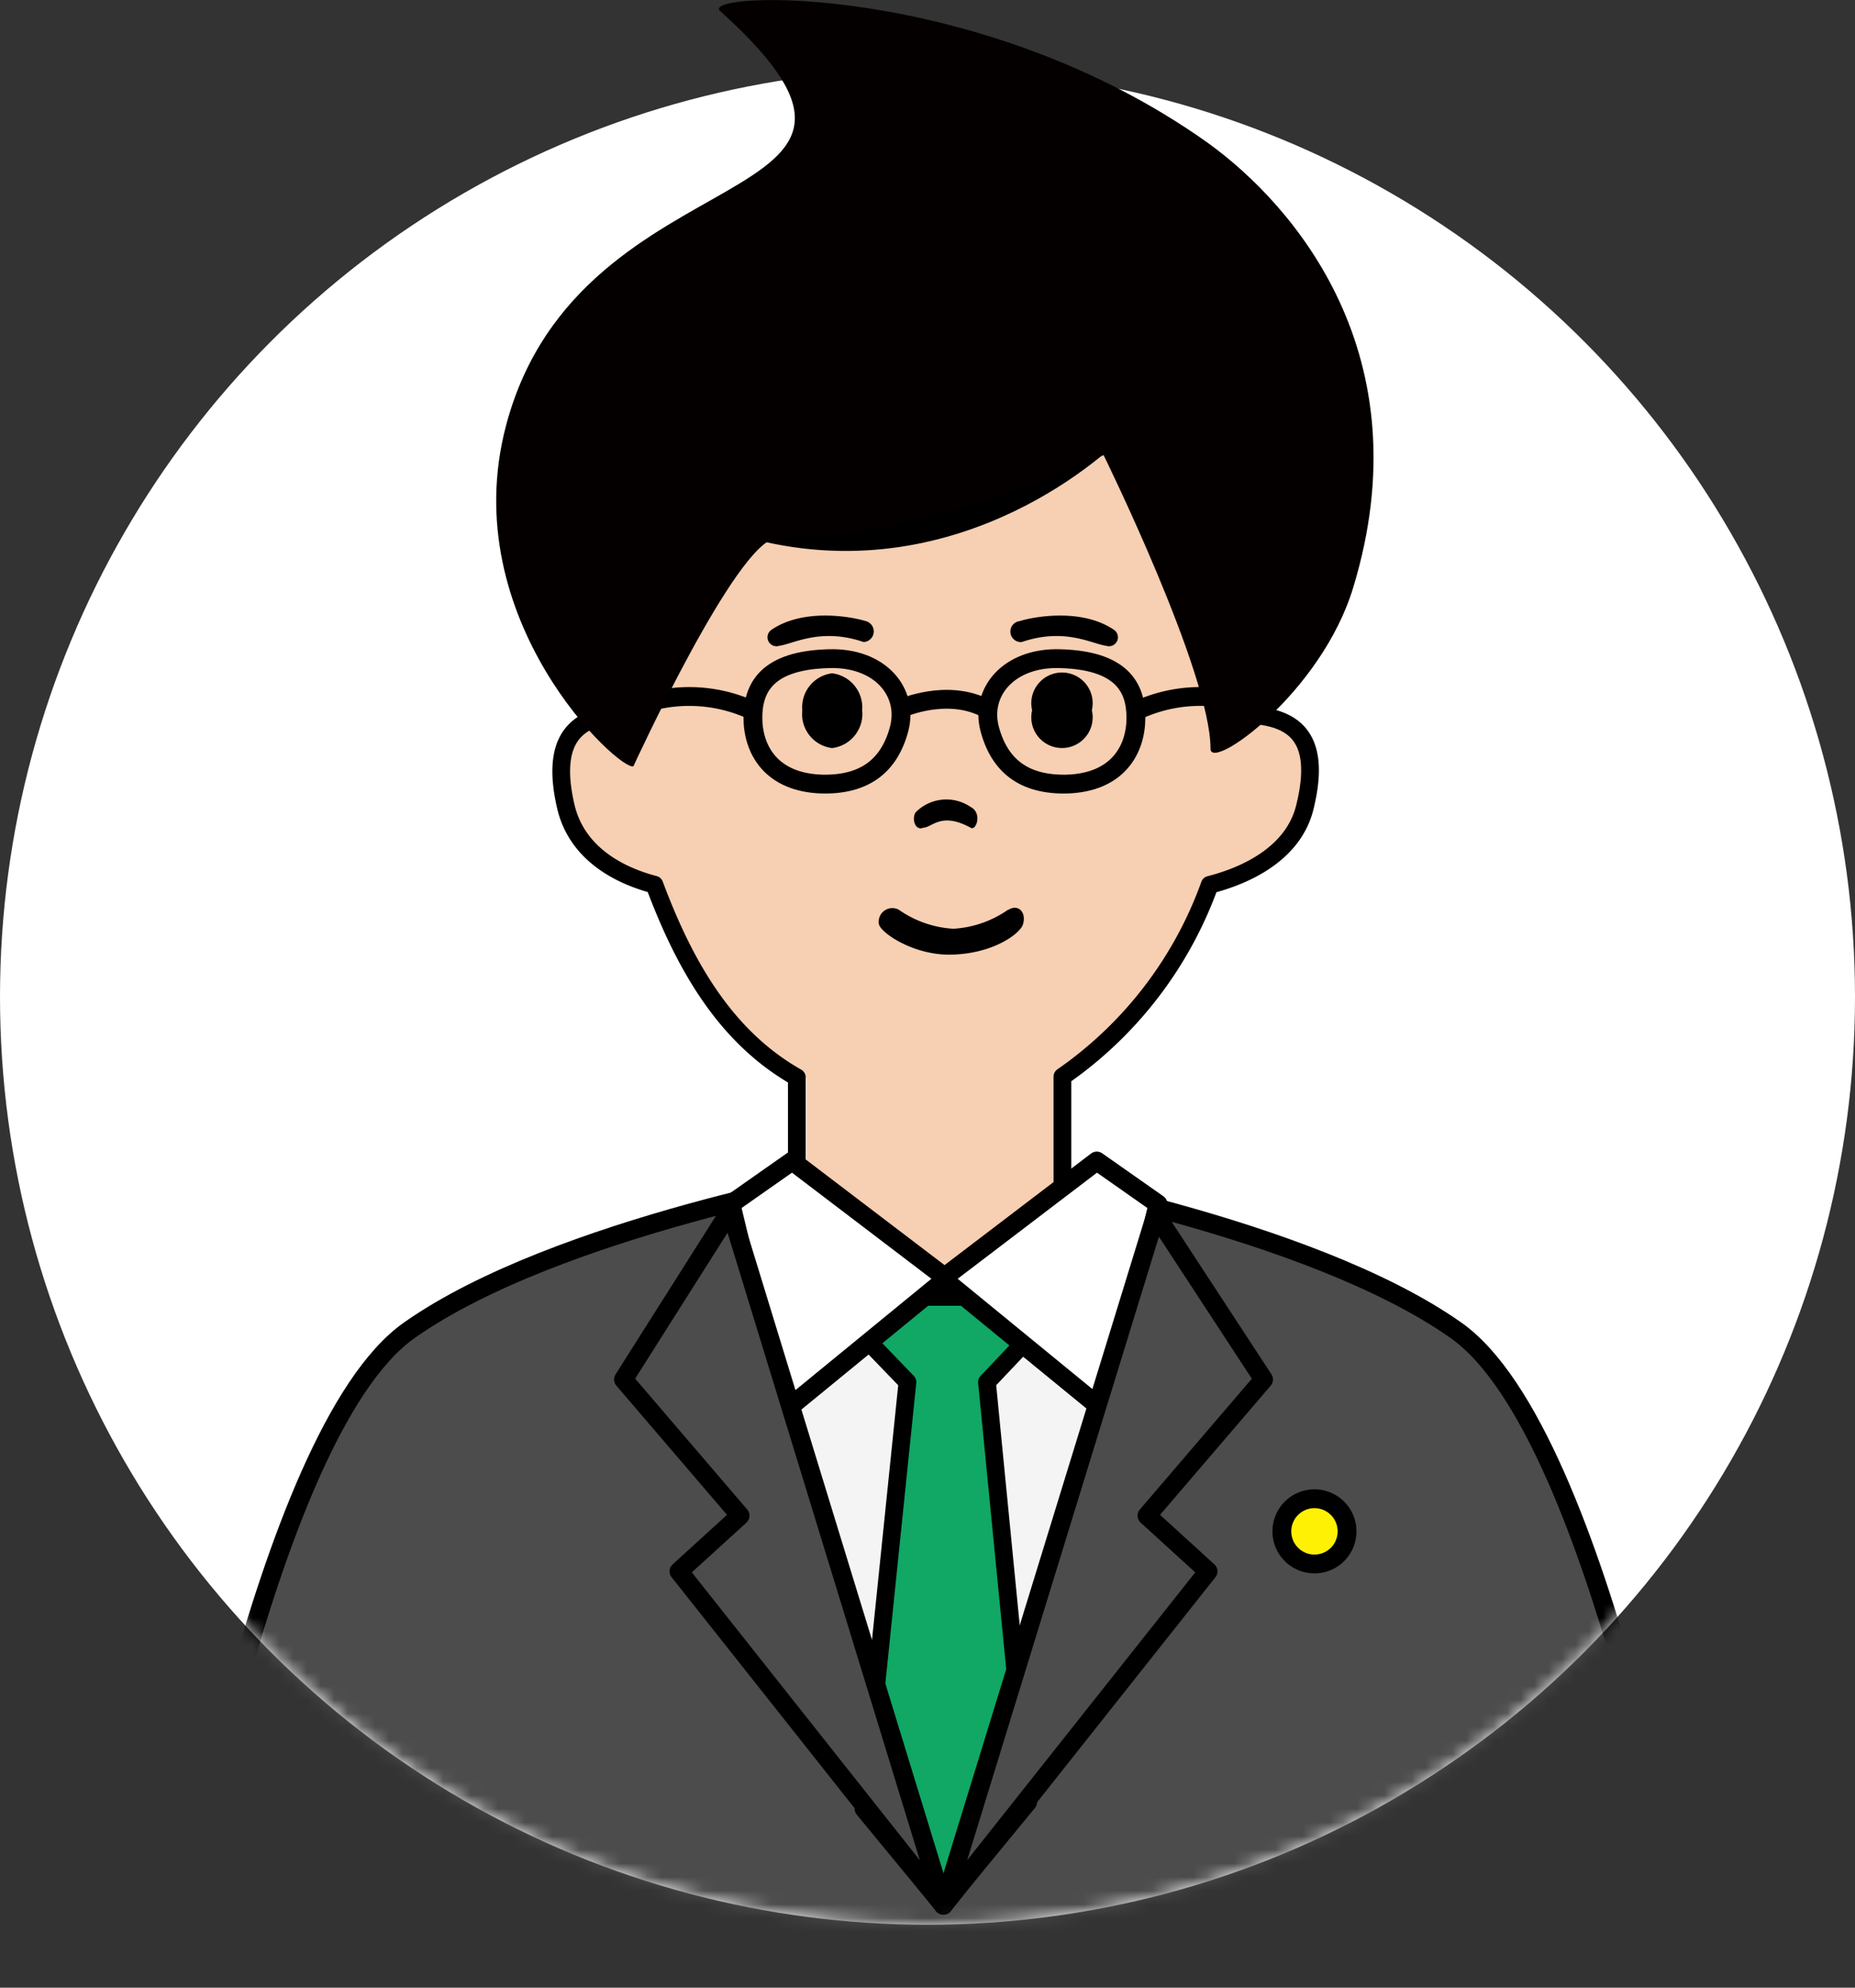 <svg id="レイヤー_1" data-name="レイヤー 1" xmlns="http://www.w3.org/2000/svg" xmlns:xlink="http://www.w3.org/1999/xlink" viewBox="0 0 136 145.66"><rect x="0" y="0" width="136" height="145.66" fill="#333333" stroke="none"/><defs><style>.cls-1,.cls-10{fill:#fff;}.cls-2{mask:url(#mask);}.cls-3{fill:#4c4c4c;}.cls-10,.cls-11,.cls-3,.cls-5,.cls-6,.cls-8,.cls-9{fill-rule:evenodd;}.cls-4,.cls-7{fill:none;stroke:#000;stroke-linecap:round;stroke-linejoin:round;}.cls-4{stroke-width:1.38px;}.cls-5{fill:#fff103;}.cls-6{fill:#f7cfb2;}.cls-7{stroke-width:1.3px;}.cls-8{fill:#f4f4f4;}.cls-9{fill:#10a864;}.cls-12{fill:#040000;}</style><mask id="mask" x="0" y="5.05" width="136" height="140.61" maskUnits="userSpaceOnUse"><g transform="translate(0 5.05)"><g id="mask-2"><circle id="path-1" class="cls-1" cx="68" cy="68" r="68"/></g></g></mask></defs><g id="Page-1"><g id="slice-copy"><g id="Group-17-Copy-16"><g id="Mask-2-2" data-name="Mask"><circle id="path-1-2" data-name="path-1" class="cls-1" cx="68" cy="73.05" r="68"/></g><g class="cls-2"><g id="Group-12"><path id="Fill-1" class="cls-3" d="M106.75,92.44C95.92,84.8,73.79,81,73.79,81L68.37,83.3,63,81S40.83,84.8,30,92.44s-17.34,47.48-17.34,47.48H124.1s-6.51-39.85-17.35-47.48" transform="translate(0 5.05)"/><path id="Stroke-3" class="cls-4" d="M106.75,92.44C95.92,84.8,73.79,81,73.79,81L68.37,83.3,63,81S40.83,84.8,30,92.44s-17.34,47.48-17.34,47.48H124.1S117.59,100.07,106.75,92.44Z" transform="translate(0 5.05)"/><path id="Fill-5" class="cls-5" d="M98.76,107.17a2.39,2.39,0,1,1-2.39-2.39,2.39,2.39,0,0,1,2.39,2.39" transform="translate(0 5.05)"/><path id="Stroke-7" class="cls-4" d="M98.76,107.17a2.39,2.39,0,1,1-2.39-2.39A2.39,2.39,0,0,1,98.76,107.17Z" transform="translate(0 5.05)"/><path id="Fill-9" class="cls-6" d="M80,24.66C70,21.85,53.68,27.74,53.68,27.74s-8,17.34-8,18.15c.41,15.08,8.54,30.64,23,30.64,15.31,0,23.11-17.37,23.08-33.26,0-3.13,2.2-14.72-11.76-18.61" transform="translate(0 5.05)"/><path id="Fill-11" class="cls-6" d="M46.86,47.19c-3.25,0-6.79.59-5.37,6.81,1.17,5.14,8.13,6.21,9.57,6.21s-4.2-13-4.2-13" transform="translate(0 5.05)"/><path id="Fill-13" class="cls-6" d="M90.37,47.3c3.25,0,6.87.48,5.45,6.7-1.17,5.14-8.12,6.21-9.57,6.21S90.37,47.3,90.37,47.3" transform="translate(0 5.05)"/><polygon id="Fill-15" class="cls-6" points="78.32 90.28 68.52 97.77 56.48 88.72 59.13 86.74 59.13 76.71 78.32 76.71 78.32 90.28"/><path id="Stroke-17" class="cls-7" d="M91.62,47.33c.11-1.35.17-2.71.17-4.06,0-3.13-.23-19.42-14.19-23.31-10.09-2.82-23.92,7.78-23.92,7.78s-8,17.34-8,18.15c0,.44,0,.89.06,1.33-2.89.18-5.53,1.26-4.27,6.78.79,3.49,3.91,5.1,6.51,5.78,2.24,6,5.25,11.18,10.44,14.12v7.8l-2.3,2,12,9,9.77-7.49V73.85a29.08,29.08,0,0,0,10.8-14.06c2.6-.66,6.2-2.27,7-5.79C97,48.58,94.47,47.52,91.62,47.33Z" transform="translate(0 5.05)"/><polygon id="Fill-19" class="cls-8" points="69.34 139.36 54.99 93.41 83.46 93.41 69.34 139.36"/><polygon id="Fill-21" class="cls-9" points="72.36 100.95 78.27 94.39 60.51 94.39 66.53 100.95 63.31 132.4 69.15 139.57 75.38 131.86 72.36 100.95"/><polygon id="Stroke-23" class="cls-7" points="72.36 101.28 78.27 95.04 60.51 95.04 66.53 101.28 63.31 132.56 69.15 139.65 75.38 132.07 72.36 101.28"/><polygon id="Fill-25" class="cls-10" points="69.4 93.69 58.08 85.08 53.59 88.23 57.28 103.61 69.4 93.69"/><polygon id="Fill-27" class="cls-10" points="69.1 93.69 80.41 85.08 84.9 88.23 81.22 103.61 69.1 93.69"/><polygon id="Stroke-29" class="cls-4" points="69.4 93.69 58.08 85.08 53.59 88.23 57.28 103.61 69.4 93.69"/><polygon id="Stroke-31" class="cls-4" points="69.1 93.69 80.41 85.08 84.9 88.23 81.22 103.61 69.1 93.69"/><polygon id="Fill-33" class="cls-3" points="69.17 139.62 53.56 88.7 45.71 101.09 54.26 111.07 49.78 115.15 69.17 139.62"/><polygon id="Fill-35" class="cls-3" points="69.17 139.62 84.74 89.02 92.64 101.09 84.09 111.07 88.57 115.15 69.17 139.62"/><polygon id="Stroke-37" class="cls-4" points="69.17 139.62 53.56 88.7 45.71 101.09 54.26 111.07 49.78 115.15 69.17 139.62"/><polygon id="Stroke-39" class="cls-4" points="69.17 139.62 84.74 89.02 92.64 101.09 84.09 111.07 88.57 115.15 69.17 139.62"/><path id="Stroke-41" class="cls-4" d="M66.07,46.87s3.34-1.52,6.23,0" transform="translate(0 5.05)"/><path id="Stroke-43" class="cls-4" d="M46.22,46.87a11,11,0,0,1,8.87.11" transform="translate(0 5.05)"/><path id="Stroke-45" class="cls-4" d="M92.32,46.87a11,11,0,0,0-8.88.11" transform="translate(0 5.05)"/><path id="Stroke-47" class="cls-4" d="M65.91,48.41c-.73,2.67-2.52,4.05-5.6,4-3.84-.1-5.11-2.6-5.11-4.86s1.08-4.2,5.52-4.33C64.5,43.08,66.66,45.65,65.91,48.41Z" transform="translate(0 5.05)"/><path id="Stroke-49" class="cls-4" d="M72.57,48.41c.73,2.67,2.51,4.05,5.6,4,3.84-.1,5.11-2.6,5.11-4.86s-1.08-4.2-5.52-4.33C74,43.08,71.81,45.65,72.57,48.41Z" transform="translate(0 5.05)"/><path id="Fill-51" class="cls-11" d="M67.57,55.65c-.61.06-.7-.92-.4-1.21a3.16,3.16,0,0,1,4-.35c.86.44.4,1.77,0,1.52-2.19-1.2-2.83,0-3.51,0" transform="translate(0 5.05)"/><path id="Fill-53" class="cls-11" d="M73.9,61.62a7.77,7.77,0,0,1-4,1.39,7.74,7.74,0,0,1-4-1.39,1,1,0,0,0-1.46,1.07c.2.67,2.48,2.19,5.08,2.22h0c3.25,0,5.28-1.55,5.48-2.22.27-.91-.37-1.51-1.06-1.07" transform="translate(0 5.05)"/><path id="Fill-55" class="cls-11" d="M63.21,47A2.52,2.52,0,0,1,61,49.77,2.51,2.51,0,0,1,58.82,47,2.51,2.51,0,0,1,61,44.29,2.52,2.52,0,0,1,63.21,47" transform="translate(0 5.05)"/><path id="Fill-57" class="cls-11" d="M57.09,42.29a.66.66,0,0,1-.51-1.2c2.28-1.54,5.66-1,6.91-.62A.78.78,0,0,1,63.32,42c-3.2-1.09-5.2.17-6.23.28" transform="translate(0 5.05)"/><path id="Fill-59" class="cls-11" d="M75.67,47a2.25,2.25,0,1,0,4.38,0,2.25,2.25,0,1,0-4.38,0" transform="translate(0 5.05)"/><path id="Fill-61" class="cls-11" d="M81.14,42.29a.66.66,0,0,0,.51-1.2c-2.29-1.54-5.67-1-6.91-.62A.77.77,0,0,0,74.91,42c3.2-1.09,5.2.17,6.23.28" transform="translate(0 5.05)"/><path id="Fill-63" class="cls-11" d="M81.39,26.87c2.89,2.17,5.36,10.67,6.49,13.4,2.49,6,2.57,8.22,2.57,8.22s8.63-8.64,2.49-24.13c-6.75-17-24.51-13.13-24.51-13.13S50.67,7.33,43.92,24.36C37.78,39.85,46.4,48.49,46.4,48.49s2.69-16.32,9-14.7c15.15,3.89,26-6.92,26-6.92" transform="translate(0 5.05)"/><path id="Stroke-65" class="cls-4" d="M81.39,26.87c2.89,2.17,5.36,10.67,6.49,13.4,2.49,6,2.57,8.22,2.57,8.22s8.63-8.64,2.49-24.13c-6.75-17-24.51-13.13-24.51-13.13S50.67,7.33,43.92,24.36C37.78,39.85,46.4,48.49,46.4,48.49s2.69-16.32,9-14.7C70.56,37.68,81.39,26.87,81.39,26.87Z" transform="translate(0 5.05)"/></g></g></g></g></g><path class="cls-12" d="M56.91,34.39c10.38.24,24-6.09,24-6.09s7.84,15.93,7.84,21.52c0,1.69,8.13-4.11,10.46-11.81C104.39,21,94.91,10,88.54,5.41,71.79-6.5,51.19-5.69,52.8-4.24,69.7,11,42.58,5.49,37.11,26.1c-3.8,14.29,8.41,25.45,9.33,25C46.44,51.1,54,34.63,56.91,34.39Z" transform="translate(0 5.05)"/></svg>